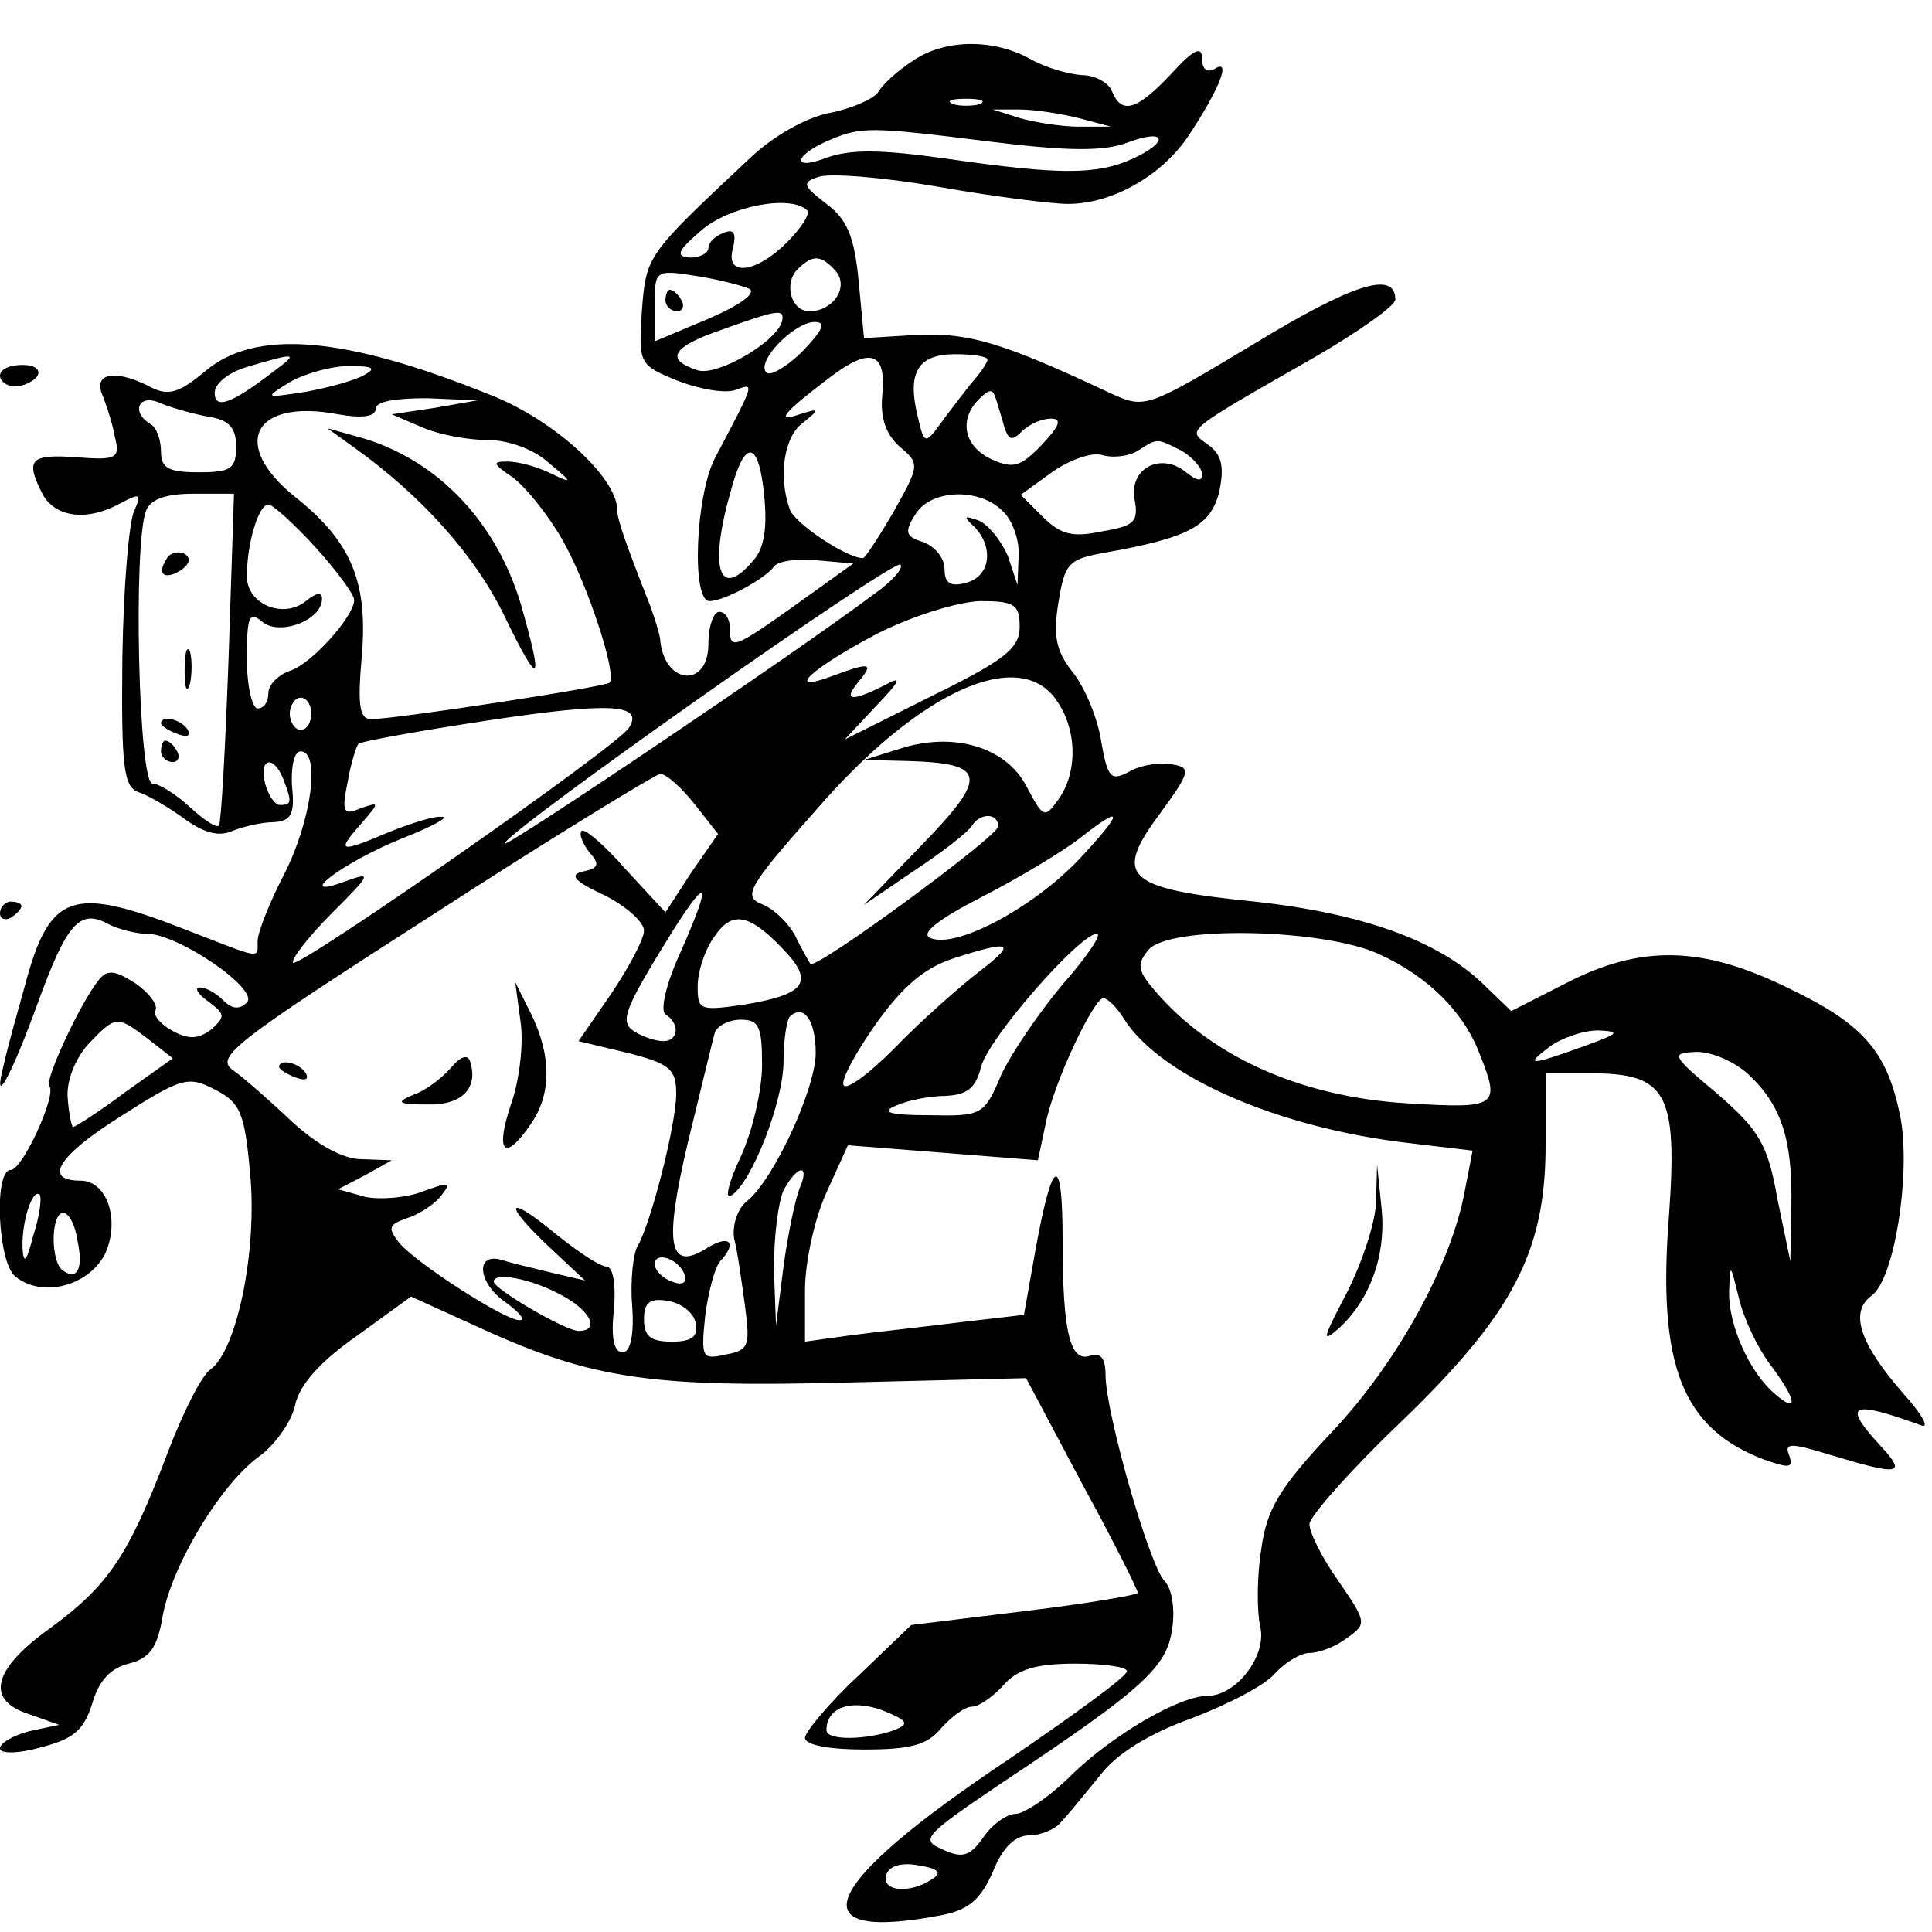<?xml version="1.0" standalone="no"?>
<!DOCTYPE svg PUBLIC "-//W3C//DTD SVG 20010904//EN"
 "http://www.w3.org/TR/2001/REC-SVG-20010904/DTD/svg10.dtd">
<svg version="1.0" xmlns="http://www.w3.org/2000/svg"
 width="180pt" height="180pt" viewBox="0 0 180 180"
 preserveAspectRatio="xMidYMid meet">
<g transform="translate(0,180) scale(0.1,-0.1)"
fill="#000000" stroke="none">
<path d="M850 1743 c-14 -9 -28 -22 -32 -29 -4 -6 -24 -15 -44 -19 -22 -4 -53
-21 -76 -43 -96 -90 -96 -90 -100 -142 -3 -49 -3 -50 34 -65 21 -8 45 -12 54
-8 17 6 18 8 -20 -64 -18 -35 -22 -133 -5 -133 14 0 52 21 60 32 3 5 21 8 40
6 l34 -3 -53 -38 c-59 -42 -62 -43 -62 -22 0 8 -4 15 -10 15 -5 0 -10 -13 -10
-30 0 -42 -42 -38 -45 5 -1 6 -5 19 -9 30 -22 56 -31 81 -31 90 0 30 -59 84
-118 107 -136 55 -219 62 -266 22 -24 -20 -34 -23 -50 -15 -32 17 -54 14 -46
-6 4 -10 10 -28 12 -40 5 -20 2 -22 -36 -19 -43 3 -48 -2 -31 -35 12 -21 41
-25 72 -8 19 10 20 9 13 -7 -5 -11 -10 -72 -11 -137 -1 -101 1 -120 15 -125 9
-3 28 -14 43 -25 18 -13 32 -17 45 -11 10 4 27 8 38 8 16 1 20 7 17 34 -1 17
2 32 8 32 19 0 10 -65 -15 -114 -14 -27 -25 -55 -25 -63 0 -17 5 -17 -70 12
-103 40 -124 33 -147 -54 -7 -25 -16 -57 -19 -71 -12 -46 6 -14 31 55 27 74
39 89 66 74 10 -5 26 -9 36 -9 29 0 105 -52 93 -64 -7 -7 -14 -6 -22 2 -7 7
-16 12 -22 12 -5 0 -2 -6 8 -13 16 -12 16 -14 3 -26 -12 -9 -21 -10 -37 -1
-11 6 -18 15 -15 19 2 5 -6 16 -19 25 -19 12 -26 13 -34 3 -17 -21 -51 -94
-46 -99 7 -8 -25 -78 -36 -78 -16 0 -12 -86 4 -99 25 -21 69 -9 84 21 14 31 2
68 -23 68 -35 0 -21 23 36 59 58 37 64 39 89 26 24 -12 28 -22 33 -78 7 -71
-12 -165 -37 -183 -8 -5 -26 -41 -40 -78 -36 -95 -55 -123 -108 -162 -55 -39
-62 -68 -21 -81 l28 -10 -28 -6 c-15 -4 -27 -11 -27 -16 0 -5 17 -5 38 1 31 8
40 16 48 41 6 21 17 33 34 37 19 5 26 14 31 41 7 47 53 124 89 151 16 11 32
34 35 49 4 19 24 41 57 64 l51 37 66 -30 c103 -47 159 -55 343 -50 l164 4 52
-98 c29 -53 52 -99 52 -102 0 -2 -47 -10 -105 -17 l-106 -13 -49 -47 c-28 -26
-50 -53 -50 -58 0 -7 23 -11 55 -11 43 0 59 4 72 20 10 11 22 20 29 20 6 0 19
9 29 20 13 15 31 20 67 20 26 0 48 -3 48 -7 0 -5 -50 -41 -110 -82 -177 -118
-200 -172 -61 -145 24 5 35 15 46 40 9 23 21 34 34 34 11 0 25 6 30 13 6 6 22
26 36 43 15 20 46 39 85 53 34 13 69 31 78 42 9 10 24 19 32 19 9 0 25 6 35
14 19 13 18 15 -8 53 -15 21 -27 45 -27 53 0 7 38 50 84 94 105 101 136 159
136 259 l0 67 43 0 c70 0 80 -19 72 -132 -11 -140 12 -199 89 -228 23 -8 27
-8 23 4 -5 12 1 12 40 0 63 -19 70 -18 45 9 -36 39 -28 43 38 19 8 -3 1 10
-17 30 -41 47 -50 76 -29 91 21 16 36 111 27 164 -12 62 -33 88 -104 122 -81
40 -138 41 -208 5 l-51 -26 -27 26 c-42 40 -112 65 -212 76 -120 12 -132 23
-89 81 30 41 30 44 11 47 -11 2 -29 -1 -39 -7 -17 -9 -20 -6 -26 28 -3 21 -15
50 -26 64 -16 20 -19 34 -14 65 6 37 9 41 43 47 79 14 99 25 107 57 5 24 2 35
-11 44 -19 14 -23 11 103 83 39 23 72 46 72 52 0 27 -39 15 -131 -41 -100 -60
-102 -61 -133 -47 -102 48 -133 57 -181 55 l-50 -3 -5 53 c-4 42 -11 58 -30
72 -22 17 -23 20 -8 25 10 4 60 0 112 -9 51 -9 106 -16 121 -16 41 0 87 26
112 63 28 42 41 73 25 63 -7 -4 -12 -1 -12 9 0 13 -8 9 -29 -14 -32 -34 -46
-38 -55 -16 -3 8 -16 15 -28 15 -13 1 -34 7 -48 15 -34 19 -80 19 -110 -2z
m63 -40 c-7 -2 -19 -2 -25 0 -7 3 -2 5 12 5 14 0 19 -2 13 -5z m92 -13 l30 -8
-30 0 c-16 0 -41 4 -55 8 l-25 8 25 0 c14 0 39 -4 55 -8z m-82 -22 c73 -9 105
-9 127 -1 37 14 40 1 5 -15 -33 -15 -68 -15 -172 0 -63 9 -91 9 -113 1 -34
-13 -30 3 4 17 29 12 37 12 149 -2z m-171 -64 c3 -3 -5 -16 -19 -30 -29 -29
-58 -32 -50 -5 3 14 1 18 -9 14 -8 -3 -14 -9 -14 -14 0 -5 -8 -9 -17 -9 -14 1
-12 6 10 25 26 23 84 34 99 19z m27 -57 c12 -15 -3 -37 -25 -37 -17 0 -24 26
-11 39 14 14 22 14 36 -2z m-81 -16 c7 -4 -8 -15 -38 -28 l-50 -21 0 33 c0 33
0 34 38 28 20 -3 43 -9 50 -12z m31 -28 c-1 -19 -60 -54 -79 -48 -31 10 -24
22 23 38 50 18 57 19 56 10z m19 -30 c-15 -15 -31 -24 -34 -20 -10 10 26 47
45 47 11 0 8 -7 -11 -27z m-493 -19 c-39 -30 -55 -36 -55 -20 0 9 14 20 33 25
44 13 45 12 22 -5z m567 -22 c-2 -21 3 -36 16 -48 19 -16 19 -17 -5 -60 -14
-24 -27 -44 -29 -44 -15 0 -63 32 -68 45 -11 30 -6 68 12 81 16 13 16 14 -3 8
-23 -8 -16 1 29 35 37 28 52 23 48 -17z m98 33 c0 -3 -7 -13 -15 -22 -8 -10
-21 -27 -29 -38 -14 -19 -15 -19 -21 7 -10 41 0 58 35 58 16 0 30 -2 30 -5z
m-580 -14 c-8 -5 -33 -12 -55 -16 -39 -6 -39 -6 -15 9 14 8 39 15 55 15 22 0
26 -2 15 -8z m596 -50 c4 -11 7 -12 16 -3 7 7 19 12 27 12 11 0 8 -7 -8 -24
-20 -21 -27 -23 -47 -14 -26 12 -31 37 -12 56 10 10 13 10 16 0 2 -7 6 -19 8
-27z m-743 11 c20 -3 27 -10 27 -28 0 -21 -5 -24 -35 -24 -28 0 -35 4 -35 19
0 11 -4 23 -10 26 -18 11 -11 28 8 20 9 -4 29 -10 45 -13z m212 8 l-40 -6 28
-12 c16 -7 43 -12 62 -12 19 0 43 -9 56 -21 23 -19 23 -20 2 -10 -12 6 -30 11
-40 11 -15 0 -14 -2 5 -15 12 -9 33 -35 46 -58 23 -40 51 -125 44 -133 -4 -4
-200 -34 -222 -34 -11 0 -13 12 -9 58 6 69 -9 107 -62 149 -61 49 -39 92 40
77 23 -4 35 -2 35 5 0 7 18 10 48 10 l47 -2 -40 -7z m696 -40 c10 -6 19 -16
19 -22 0 -7 -5 -6 -15 2 -23 19 -53 4 -48 -25 4 -21 0 -25 -30 -30 -28 -6 -39
-3 -56 14 l-20 20 29 21 c17 12 38 19 47 16 10 -3 25 -1 33 4 19 12 17 12 41
0z m-389 -42 c3 -29 0 -49 -10 -60 -32 -38 -42 -8 -21 65 13 49 26 47 31 -5z
m-499 -150 c-3 -84 -7 -155 -9 -157 -2 -3 -14 5 -27 17 -13 12 -29 22 -35 22
-13 0 -18 223 -6 254 4 11 19 16 44 16 l38 0 -5 -152z m721 136 c9 -8 16 -27
15 -42 l-1 -27 -9 27 c-6 14 -18 29 -27 33 -14 5 -15 4 -4 -6 18 -19 15 -46
-8 -52 -15 -4 -20 0 -20 13 0 10 -9 21 -20 25 -16 5 -18 9 -7 26 14 23 59 25
81 3z m-640 -34 c20 -22 36 -44 36 -49 0 -15 -40 -60 -60 -66 -11 -4 -20 -13
-20 -21 0 -8 -4 -14 -10 -14 -5 0 -10 21 -10 46 0 39 2 45 14 35 16 -14 56 1
56 21 0 7 -5 6 -15 -2 -21 -17 -55 -3 -55 23 0 31 11 67 20 67 4 0 24 -18 44
-40z m521 -43 c-73 -55 -345 -238 -345 -233 0 10 363 266 369 260 3 -3 -7 -15
-24 -27z m135 -31 c0 -20 -14 -31 -81 -64 l-82 -41 29 31 c24 25 25 29 7 19
-30 -15 -38 -14 -23 4 15 18 10 18 -25 5 -46 -17 -18 8 43 40 32 16 73 29 95
30 32 0 37 -3 37 -24z m34 -68 c20 -28 20 -68 2 -93 -13 -18 -14 -17 -30 13
-19 36 -68 51 -119 34 l-32 -10 40 -1 c74 -2 76 -14 15 -77 l-55 -57 47 32
c26 17 50 36 53 41 8 13 25 13 25 0 0 -9 -170 -134 -175 -128 -1 2 -8 13 -14
26 -7 13 -21 26 -32 30 -17 7 -11 17 51 87 96 111 189 153 224 103z m-694 -13
c0 -8 -4 -15 -10 -15 -5 0 -10 7 -10 15 0 8 5 15 10 15 6 0 10 -7 10 -15z
m296 -13 c-10 -17 -307 -224 -313 -219 -2 3 14 24 36 46 37 37 38 39 13 30
-51 -19 -2 18 53 40 28 11 44 20 37 20 -7 1 -29 -6 -49 -14 -47 -20 -50 -19
-27 7 18 21 18 21 0 15 -16 -7 -18 -4 -12 25 3 17 8 33 10 35 1 2 56 12 122
22 113 17 144 15 130 -7z m-322 -48 c8 -21 8 -24 -3 -24 -5 0 -11 9 -14 20 -6
24 8 27 17 4z m383 -23 l22 -28 -25 -36 -24 -37 -37 40 c-20 23 -38 38 -41 36
-3 -3 1 -12 7 -20 10 -11 9 -15 -6 -18 -13 -3 -8 -9 20 -22 20 -10 37 -25 37
-33 0 -8 -14 -34 -30 -58 l-31 -45 46 -11 c39 -10 45 -15 45 -38 0 -29 -24
-122 -36 -142 -4 -7 -7 -32 -5 -56 2 -28 -2 -43 -9 -43 -8 0 -11 14 -8 40 2
24 -1 40 -7 40 -6 0 -27 14 -48 31 -46 38 -49 28 -4 -14 l32 -30 -30 7 c-16 4
-38 9 -47 12 -26 8 -23 -22 4 -40 12 -9 18 -16 12 -16 -14 0 -96 53 -112 72
-11 14 -10 17 7 23 10 3 25 12 32 21 10 13 8 13 -17 4 -15 -6 -40 -8 -54 -5
l-25 7 25 13 25 14 -28 1 c-17 0 -41 13 -65 35 -20 19 -45 41 -55 48 -17 12 1
26 185 144 111 72 208 131 213 132 6 0 20 -13 32 -28z m358 -52 c-43 -45 -114
-83 -138 -73 -10 4 6 17 49 39 35 18 76 43 90 54 42 33 41 25 -1 -20z m-370
-84 c-15 -32 -20 -57 -15 -60 14 -9 12 -25 -2 -25 -7 0 -19 4 -27 9 -14 9 -10
20 36 94 33 52 36 46 8 -18z m99 -4 c24 -27 14 -38 -41 -47 -41 -6 -43 -5 -43
17 0 14 7 35 16 47 17 25 34 20 68 -17z m257 -27 c-22 -26 -48 -64 -58 -85
-16 -38 -18 -39 -67 -38 -38 0 -46 3 -31 9 11 5 32 9 46 9 20 1 28 7 33 27 7
27 92 124 108 124 5 0 -9 -21 -31 -46z m294 27 c46 -21 79 -54 94 -94 19 -48
16 -50 -67 -45 -103 6 -189 46 -241 111 -11 14 -11 20 -1 32 19 23 163 20 215
-4z m-375 -18 c-19 -15 -54 -46 -77 -70 -23 -23 -44 -39 -47 -34 -3 4 11 30
30 57 25 35 45 52 72 61 56 18 60 15 22 -14z m137 -42 c34 -54 144 -102 266
-116 l59 -7 -7 -36 c-12 -68 -62 -160 -123 -225 -50 -53 -62 -73 -67 -111 -4
-25 -4 -57 -1 -71 7 -27 -22 -65 -49 -65 -26 0 -88 -36 -127 -74 -20 -20 -44
-36 -52 -36 -8 0 -22 -10 -30 -22 -12 -17 -19 -20 -38 -11 -21 9 -17 13 57 63
131 87 152 107 157 142 3 18 0 38 -7 45 -14 14 -55 157 -55 192 0 16 -5 21
-14 18 -19 -7 -26 22 -26 107 0 82 -9 80 -25 -7 l-11 -62 -60 -7 c-32 -4 -78
-9 -101 -12 l-43 -6 0 48 c0 26 9 67 20 91 l20 44 89 -7 88 -7 7 33 c7 38 45
118 54 118 4 0 13 -9 19 -19z m-287 -32 c0 -33 -39 -118 -64 -138 -9 -7 -14
-23 -12 -35 3 -11 7 -40 10 -62 5 -38 4 -42 -18 -46 -22 -5 -23 -3 -19 36 3
23 9 45 14 51 16 17 9 25 -11 13 -37 -24 -42 1 -19 98 12 49 23 95 25 102 2 6
13 12 24 12 17 0 20 -6 20 -42 0 -24 -9 -62 -20 -86 -11 -23 -15 -40 -9 -36
19 11 49 88 49 125 0 20 3 39 6 42 13 12 24 -4 24 -34z m-622 13 l23 -18 -45
-32 c-24 -18 -46 -32 -48 -32 -1 0 -4 12 -5 28 -1 15 7 36 20 50 25 26 26 26
55 4z m1337 -7 c-50 -18 -55 -18 -31 0 11 8 31 15 45 15 22 -1 19 -3 -14 -15z
m154 -26 c31 -29 41 -61 40 -122 l-1 -52 -12 58 c-9 51 -17 64 -56 98 -43 36
-44 38 -19 39 14 0 35 -9 48 -21z m-884 -106 c-4 -10 -11 -43 -15 -73 l-7 -55
-2 53 c0 29 4 62 9 73 13 24 25 25 15 2z m-714 -44 c-6 -24 -9 -28 -10 -12 -1
24 9 56 16 50 2 -3 0 -20 -6 -38z m41 -4 c6 -27 0 -38 -13 -29 -12 7 -12 54 0
54 5 0 11 -11 13 -25z m566 -33 c2 -7 -2 -10 -12 -6 -9 3 -16 11 -16 16 0 13
23 5 28 -10z m1011 -83 c25 -33 27 -47 5 -28 -24 20 -44 65 -43 96 1 27 1 26
9 -6 4 -18 17 -46 29 -62z m-1129 66 c30 -15 40 -35 19 -35 -12 0 -79 39 -79
46 0 9 33 3 60 -11z m128 -27 c3 -13 -3 -18 -22 -18 -20 0 -26 5 -26 21 0 15
5 20 22 17 13 -2 24 -11 26 -20z m185 -380 c-25 -9 -63 -10 -63 0 0 21 22 29
51 19 25 -10 27 -13 12 -19z m35 -139 c-21 -14 -48 -11 -42 5 3 8 15 11 30 8
19 -3 22 -7 12 -13z"/>
<path d="M620 1520 c0 -5 5 -10 11 -10 5 0 7 5 4 10 -3 6 -8 10 -11 10 -2 0
-4 -4 -4 -10z"/>
<path d="M330 1383 c63 -45 113 -101 140 -157 33 -68 37 -65 15 12 -24 79 -81
137 -155 156 l-25 7 25 -18z"/>
<path d="M155 1279 c-9 -14 -2 -20 14 -10 8 6 9 11 3 15 -6 3 -14 1 -17 -5z"/>
<path d="M172 1175 c0 -16 2 -22 5 -12 2 9 2 23 0 30 -3 6 -5 -1 -5 -18z"/>
<path d="M150 1126 c0 -2 7 -7 16 -10 8 -3 12 -2 9 4 -6 10 -25 14 -25 6z"/>
<path d="M150 1100 c0 -5 5 -10 11 -10 5 0 7 5 4 10 -3 6 -8 10 -11 10 -2 0
-4 -4 -4 -10z"/>
<path d="M485 848 c3 -20 -1 -55 -9 -77 -15 -45 -6 -54 18 -19 20 28 20 64 1
103 l-15 30 5 -37z"/>
<path d="M420 805 c-8 -9 -23 -21 -35 -25 -17 -7 -14 -9 13 -9 32 -1 48 15 40
40 -2 7 -9 5 -18 -6z"/>
<path d="M260 806 c0 -2 7 -7 16 -10 8 -3 12 -2 9 4 -6 10 -25 14 -25 6z"/>
<path d="M1282 679 c-1 -20 -14 -58 -28 -85 -22 -42 -23 -46 -6 -31 29 27 44
69 39 113 l-4 39 -1 -36z"/>
<path d="M0 1450 c0 -5 6 -10 14 -10 8 0 18 5 21 10 3 6 -3 10 -14 10 -12 0
-21 -4 -21 -10z"/>
<path d="M0 949 c0 -5 5 -7 10 -4 5 3 10 8 10 11 0 2 -4 4 -10 4 -5 0 -10 -5
-10 -11z"/>
</g>
</svg>
